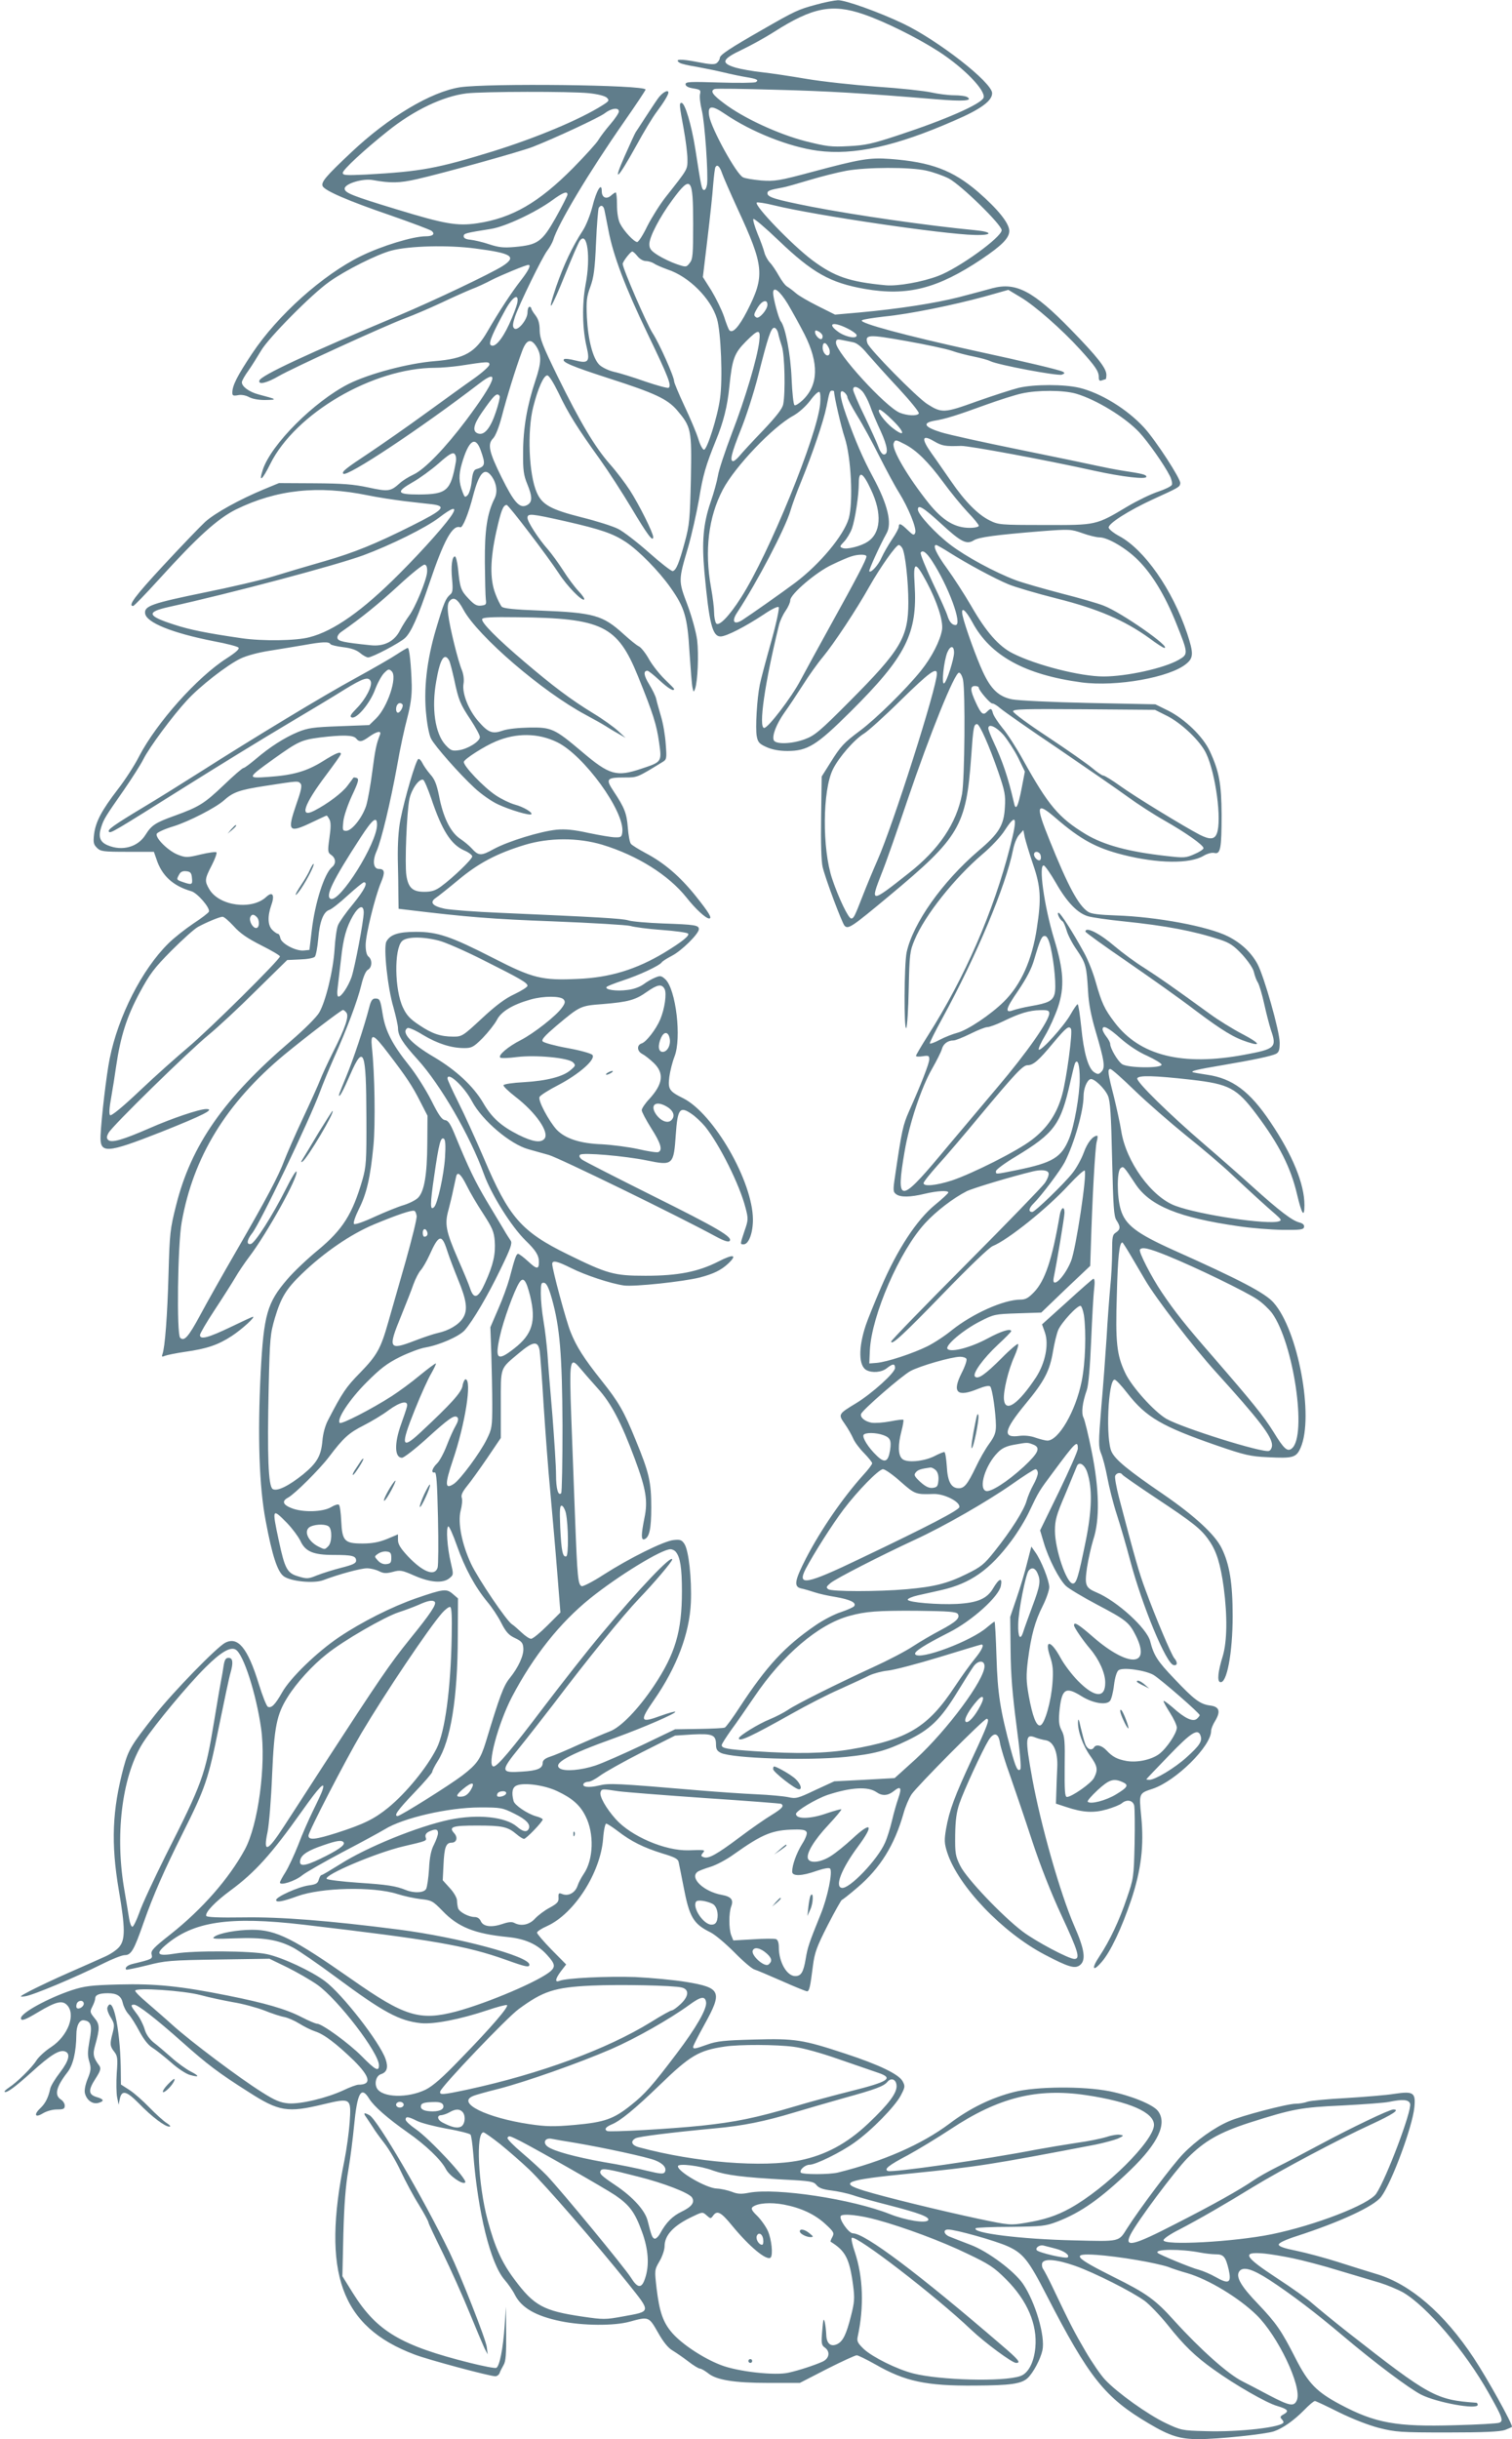 <?xml version="1.0" standalone="no"?>
<!DOCTYPE svg PUBLIC "-//W3C//DTD SVG 20010904//EN"
 "http://www.w3.org/TR/2001/REC-SVG-20010904/DTD/svg10.dtd">
<svg version="1.0" xmlns="http://www.w3.org/2000/svg"
 width="794pt" height="1280pt" viewBox="0 0 794 1280"
 preserveAspectRatio="xMidYMid meet">
<g transform="translate(0,1280) scale(0.1,-0.1)"
fill="#607d8b" stroke="none">
<path d="M4283 12775 c-92 -25 -109 -33 -278 -130 -170 -97 -225 -133 -225
-149 0 -7 -7 -19 -15 -26 -12 -10 -33 -9 -105 5 -86 17 -122 15 -90 -5 8 -5
46 -14 85 -20 38 -7 104 -20 145 -30 41 -10 95 -21 120 -25 55 -9 66 -15 49
-26 -8 -4 -94 -5 -191 -2 -156 5 -178 4 -178 -9 0 -10 14 -18 41 -22 37 -6 40
-9 35 -30 -3 -14 1 -51 9 -83 16 -63 35 -338 28 -391 -3 -18 -10 -31 -17 -29
-11 4 -13 10 -45 217 -20 125 -54 240 -72 240 -13 0 -12 -11 11 -135 11 -60
20 -132 20 -160 0 -56 4 -49 -115 -200 -30 -38 -73 -107 -96 -152 -22 -46 -46
-83 -53 -83 -16 0 -70 57 -90 97 -10 20 -16 57 -16 98 0 36 -3 65 -7 65 -3 0
-14 -7 -24 -16 -25 -22 -49 -11 -49 23 0 50 -28 4 -49 -81 -11 -43 -33 -99
-50 -125 -56 -86 -100 -179 -141 -297 -53 -158 -26 -119 50 71 34 84 67 161
75 172 39 53 58 -87 30 -231 -19 -104 -17 -232 6 -328 18 -77 8 -87 -62 -69
-27 7 -53 10 -57 6 -15 -14 39 -37 237 -101 240 -77 305 -108 355 -165 76 -90
79 -101 74 -362 -5 -213 -7 -240 -32 -332 -30 -110 -45 -147 -63 -152 -6 -2
-62 41 -125 97 -62 55 -136 112 -163 125 -28 14 -113 41 -190 60 -162 41 -208
66 -236 130 -42 94 -51 323 -19 449 25 99 55 166 74 166 9 0 32 -37 59 -92 50
-106 99 -184 217 -348 45 -63 120 -179 166 -256 84 -141 114 -181 114 -152 0
22 -75 172 -123 246 -24 37 -71 99 -105 137 -78 89 -156 220 -274 460 -79 162
-93 197 -94 241 0 37 -7 59 -22 79 -12 15 -22 32 -22 36 0 5 -4 9 -10 9 -5 0
-10 -13 -10 -30 0 -38 -53 -101 -70 -83 -9 8 -8 23 4 60 22 65 142 311 170
348 13 17 26 41 31 55 25 85 189 358 371 619 63 90 114 167 114 171 0 25 -831
34 -975 12 -152 -24 -374 -156 -571 -342 -133 -125 -158 -155 -150 -176 9 -24
134 -78 356 -154 112 -39 210 -76 217 -82 19 -16 6 -28 -31 -28 -67 0 -231
-50 -341 -104 -201 -99 -437 -310 -571 -511 -78 -117 -104 -168 -104 -206 0
-15 5 -17 29 -13 17 4 41 0 59 -10 19 -10 54 -16 89 -15 62 1 57 4 -39 29 -49
13 -88 41 -88 64 0 8 16 36 35 62 19 27 48 74 66 104 38 66 266 297 359 362
86 61 250 143 325 163 94 25 299 30 441 11 194 -25 220 -43 142 -93 -64 -40
-360 -181 -543 -258 -484 -203 -724 -315 -733 -342 -7 -24 39 -13 101 23 72
42 557 264 667 305 41 15 125 51 185 79 61 29 133 61 160 72 28 10 77 33 109
50 52 26 178 78 191 78 15 0 0 -30 -38 -79 -50 -64 -115 -163 -176 -268 -65
-113 -120 -145 -277 -158 -140 -11 -346 -66 -454 -120 -181 -92 -406 -317
-450 -450 -23 -71 -3 -55 39 30 132 266 539 504 865 505 33 0 90 5 126 10 150
23 160 24 160 7 0 -9 -37 -42 -82 -74 -46 -32 -159 -114 -253 -182 -93 -68
-227 -161 -297 -208 -124 -82 -145 -99 -135 -109 19 -19 404 236 716 475 109
84 83 12 -71 -194 -110 -146 -218 -258 -276 -285 -26 -12 -58 -32 -72 -45 -49
-44 -60 -46 -166 -23 -80 17 -135 21 -284 22 l-185 1 -80 -33 c-127 -53 -254
-123 -307 -170 -26 -24 -124 -126 -218 -227 -152 -164 -190 -215 -161 -215 5
0 65 62 134 138 205 226 309 320 407 369 213 104 430 127 690 74 52 -11 140
-24 195 -31 55 -6 119 -14 142 -16 81 -10 63 -29 -103 -112 -193 -97 -305
-142 -457 -186 -84 -24 -205 -60 -270 -80 -64 -20 -228 -58 -362 -85 -278 -57
-318 -71 -313 -110 6 -48 142 -103 361 -146 65 -12 123 -27 129 -33 7 -7 -11
-24 -62 -57 -155 -99 -367 -337 -459 -513 -23 -46 -74 -125 -113 -175 -85
-111 -115 -168 -124 -234 -5 -44 -3 -54 15 -72 19 -19 32 -21 160 -21 l139 0
13 -37 c28 -88 87 -142 184 -170 31 -9 99 -87 92 -107 -2 -6 -38 -34 -81 -62
-43 -29 -103 -76 -132 -105 -138 -136 -263 -381 -308 -604 -17 -83 -44 -314
-48 -404 -4 -97 29 -95 319 19 221 88 284 120 236 120 -35 0 -179 -48 -299
-101 -140 -61 -199 -78 -216 -61 -9 9 -9 17 2 37 19 36 420 428 525 514 50 41
163 146 251 234 l162 159 66 3 c37 1 72 7 79 14 6 6 14 49 18 94 7 89 27 142
58 152 11 3 55 37 97 76 42 38 80 69 85 69 23 0 3 -40 -57 -114 -37 -44 -72
-94 -79 -111 -7 -16 -15 -73 -18 -125 -7 -113 -47 -276 -81 -334 -14 -24 -78
-88 -148 -148 -352 -301 -524 -547 -603 -862 -32 -126 -34 -148 -40 -358 -6
-222 -19 -390 -32 -424 -5 -14 -3 -16 13 -9 10 4 58 14 106 21 114 16 173 36
245 83 52 34 126 101 111 101 -3 0 -57 -25 -119 -55 -115 -55 -159 -67 -159
-41 0 8 35 68 78 133 43 65 91 141 107 168 16 28 49 77 74 110 94 124 258 419
248 447 -2 7 -27 -33 -55 -90 -70 -139 -163 -286 -185 -290 -24 -5 -21 21 6
55 40 47 302 594 357 743 15 41 48 120 72 175 69 153 126 305 145 385 11 46
24 75 35 81 22 12 24 52 3 69 -10 8 -15 30 -15 61 0 54 50 256 81 329 22 52
19 70 -11 70 -30 0 -35 42 -13 92 25 55 74 260 109 453 14 83 38 193 52 245
18 69 25 117 24 175 -3 104 -12 195 -21 195 -3 0 -29 -15 -56 -33 -28 -19
-124 -74 -215 -124 -168 -91 -536 -314 -825 -498 -88 -56 -221 -139 -295 -183
-151 -91 -188 -117 -178 -127 9 -9 24 0 400 236 172 108 410 254 528 324 118
70 258 154 310 187 98 60 126 69 137 42 9 -24 -28 -95 -74 -141 -32 -33 -38
-43 -26 -48 26 -9 95 73 122 145 13 35 35 75 48 88 22 22 26 23 40 9 31 -30
-22 -189 -83 -248 l-35 -34 -157 -6 c-138 -5 -165 -9 -219 -31 -71 -30 -146
-78 -221 -142 -30 -25 -58 -46 -63 -46 -6 0 -52 -40 -104 -90 -101 -96 -129
-114 -256 -160 -103 -37 -123 -50 -155 -101 -40 -64 -122 -87 -198 -55 -41 17
-51 44 -35 94 14 44 21 55 120 197 42 61 88 133 102 161 31 62 153 227 228
308 66 73 211 186 282 220 31 15 93 32 152 41 55 9 137 22 182 30 95 17 130
19 138 5 3 -5 33 -12 66 -16 42 -5 69 -14 89 -30 15 -13 35 -24 43 -24 22 0
166 76 194 102 32 30 67 108 128 288 76 225 121 308 162 293 12 -5 43 70 68
168 31 117 59 148 94 103 28 -36 36 -85 18 -120 -39 -78 -52 -165 -51 -334 1
-91 3 -178 5 -195 4 -27 1 -30 -24 -33 -23 -3 -37 5 -67 37 -40 42 -45 56 -55
159 -4 34 -11 62 -16 62 -15 0 -22 -50 -15 -120 5 -54 3 -70 -10 -80 -24 -21
-33 -42 -75 -183 -48 -162 -66 -317 -50 -455 5 -50 16 -104 25 -119 20 -39
149 -185 227 -257 35 -33 91 -72 124 -87 62 -29 166 -60 175 -52 9 9 -42 39
-87 51 -25 7 -69 28 -99 48 -64 42 -175 159 -168 177 6 16 107 81 167 106 108
46 223 45 323 -4 141 -69 355 -364 342 -472 -3 -25 -7 -28 -38 -27 -19 0 -82
11 -140 23 -77 17 -121 21 -167 17 -87 -9 -256 -61 -331 -102 -67 -37 -79 -36
-117 6 -11 12 -38 35 -61 50 -50 35 -88 114 -109 226 -12 58 -22 85 -46 111
-17 20 -35 46 -41 59 -7 14 -16 23 -21 21 -13 -4 -72 -206 -94 -317 -11 -57
-15 -126 -14 -210 2 -69 3 -155 3 -192 l1 -67 41 -5 c323 -39 449 -49 771 -61
204 -8 386 -19 405 -24 19 -6 93 -16 164 -21 72 -5 134 -14 139 -19 10 -10
-29 -42 -124 -100 -147 -88 -285 -131 -454 -138 -189 -9 -237 3 -444 109 -223
114 -293 138 -406 138 -93 0 -136 -14 -156 -51 -16 -30 6 -241 37 -345 13 -47
24 -96 24 -110 0 -39 24 -77 103 -164 120 -132 277 -403 348 -601 39 -108 144
-275 218 -348 55 -53 71 -79 71 -114 0 -39 -11 -39 -56 3 -24 22 -48 40 -53
40 -10 0 -17 -20 -46 -130 -10 -36 -36 -108 -59 -160 l-41 -95 5 -140 c2 -77
5 -196 5 -265 0 -117 -2 -129 -29 -183 -34 -70 -139 -212 -173 -234 -47 -31
-48 -4 -5 124 65 191 101 420 67 425 -5 0 -13 -15 -16 -34 -5 -34 -60 -95
-222 -246 -99 -92 -105 -70 -29 119 32 80 71 166 87 192 15 27 26 50 24 52 -2
2 -40 -26 -84 -62 -44 -37 -110 -85 -147 -109 -104 -67 -265 -150 -274 -141
-18 18 52 124 141 213 73 73 107 99 175 133 47 23 108 46 135 50 74 13 176 58
205 90 43 49 121 181 188 320 53 108 63 137 54 150 -6 9 -24 36 -38 61 -15 25
-55 92 -90 150 -59 100 -92 167 -164 342 -24 59 -36 78 -53 80 -17 2 -34 27
-72 103 -28 55 -80 138 -117 184 -88 110 -124 181 -138 266 -13 80 -15 85 -40
85 -14 0 -22 -11 -30 -42 -28 -109 -86 -281 -121 -365 -21 -51 -39 -95 -39
-99 0 -19 21 19 60 109 70 160 83 124 84 -223 1 -235 -1 -261 -21 -332 -53
-181 -103 -260 -233 -368 -55 -45 -128 -114 -162 -154 -105 -122 -123 -185
-139 -487 -17 -334 -8 -601 26 -779 34 -183 62 -268 95 -292 37 -27 159 -39
208 -20 82 31 196 62 229 62 19 0 47 -7 63 -15 24 -12 37 -13 72 -4 40 11 49
9 115 -20 83 -36 149 -41 183 -13 22 18 22 19 7 83 -18 75 -26 182 -13 189 4
3 25 -43 46 -103 41 -116 94 -214 159 -293 23 -27 56 -76 73 -110 25 -49 40
-65 72 -80 34 -16 42 -25 44 -51 4 -38 -25 -102 -71 -159 -33 -40 -53 -95
-127 -339 -27 -86 -45 -113 -122 -172 -64 -49 -325 -213 -340 -213 -22 0 0 31
87 122 52 54 95 104 95 110 0 6 13 32 29 57 68 107 104 330 105 649 l1 204
-28 24 c-33 28 -48 26 -191 -23 -127 -44 -286 -124 -405 -204 -115 -77 -258
-215 -300 -291 -36 -63 -55 -83 -74 -75 -7 2 -29 58 -49 123 -58 187 -109 248
-176 213 -45 -24 -273 -258 -367 -377 -126 -160 -140 -183 -165 -273 -61 -228
-68 -401 -26 -649 34 -199 34 -259 2 -297 -13 -16 -46 -38 -73 -50 -26 -12
-110 -49 -187 -83 -76 -33 -168 -77 -205 -96 -61 -32 -63 -35 -29 -30 40 5
268 101 410 172 48 24 99 44 113 44 34 0 49 27 100 173 49 139 105 268 205
468 118 235 134 282 189 555 28 137 55 265 61 284 16 55 13 80 -10 80 -14 0
-20 -9 -25 -37 -3 -21 -10 -63 -16 -93 -6 -30 -21 -122 -35 -205 -46 -279 -61
-321 -254 -702 -61 -123 -124 -257 -138 -299 -15 -42 -32 -76 -37 -75 -6 0
-13 19 -17 43 -4 24 -16 99 -28 168 -47 290 -5 595 105 761 60 91 232 298 324
389 81 81 132 110 159 93 41 -25 107 -231 133 -412 27 -192 -15 -509 -86 -638
-83 -152 -223 -312 -390 -444 -89 -70 -104 -86 -99 -105 6 -24 4 -25 -99 -50
-27 -6 -44 -21 -34 -30 2 -2 51 8 108 22 97 25 122 27 374 31 l270 4 95 -46
c52 -26 123 -67 157 -91 110 -79 323 -357 323 -422 0 -35 -18 -26 -90 47 -67
68 -209 171 -235 171 -8 0 -45 16 -82 35 -82 42 -188 73 -388 113 -245 49
-379 63 -570 58 -147 -4 -180 -8 -248 -30 -123 -41 -267 -119 -267 -147 0 -17
21 -10 89 31 94 56 127 64 152 39 49 -49 7 -162 -82 -221 -31 -20 -66 -52 -78
-71 -23 -37 -100 -113 -144 -142 -15 -10 -26 -20 -23 -22 9 -9 52 22 141 102
100 91 146 119 175 110 32 -10 23 -48 -25 -111 -25 -32 -48 -70 -51 -84 -10
-47 -26 -78 -50 -101 -38 -35 -31 -55 10 -30 20 12 50 21 75 21 34 0 41 3 41
20 0 11 -9 25 -20 32 -36 23 -25 67 34 143 30 38 46 107 47 198 0 48 17 79 40
75 38 -5 44 -29 29 -107 -10 -56 -11 -79 -1 -110 10 -34 9 -47 -9 -91 -12 -29
-18 -61 -14 -75 9 -36 39 -58 69 -51 34 9 32 20 -7 31 -44 13 -46 36 -7 96 27
42 30 54 21 68 -33 44 -36 61 -22 109 25 89 24 109 -4 142 -24 30 -25 33 -11
60 8 16 15 35 15 43 0 18 21 27 66 27 49 0 71 -15 79 -52 4 -18 17 -44 30 -58
13 -14 38 -54 57 -90 22 -41 46 -72 67 -85 18 -11 62 -46 98 -77 35 -32 81
-62 101 -67 50 -14 51 -6 2 19 -23 12 -68 44 -100 73 -33 29 -75 65 -95 80
-22 19 -39 43 -46 70 -7 23 -25 59 -41 79 -32 42 -34 48 -14 48 20 0 112 -71
256 -199 127 -113 187 -159 345 -259 160 -103 205 -110 392 -65 147 35 148 34
139 -97 -4 -52 -16 -140 -27 -195 -121 -593 -20 -875 368 -1021 70 -27 395
-114 424 -114 9 0 20 8 23 18 3 9 13 28 21 42 11 19 14 58 13 165 l-1 140 -7
-100 c-8 -120 -27 -214 -44 -221 -7 -3 -69 9 -137 26 -364 91 -490 166 -615
365 l-56 90 5 220 c4 152 12 256 26 336 11 64 24 168 30 231 17 177 37 214 80
144 25 -40 96 -102 201 -176 95 -66 176 -144 201 -192 18 -36 89 -85 102 -71
14 14 -184 227 -260 280 -29 20 -53 42 -53 50 0 18 14 16 60 -7 21 -11 92 -29
157 -41 65 -11 121 -26 124 -31 4 -6 10 -49 14 -97 24 -310 90 -578 164 -664
20 -23 45 -59 55 -80 35 -68 109 -111 240 -138 116 -24 280 -25 361 -3 102 28
102 28 150 -56 28 -50 54 -82 77 -95 18 -11 56 -37 82 -57 27 -21 55 -38 62
-38 7 0 25 -11 41 -23 44 -37 138 -52 320 -52 l163 0 142 73 c79 40 149 72
157 72 7 0 52 -22 100 -49 154 -88 265 -112 521 -110 186 1 243 9 276 39 30
28 68 100 78 146 16 73 -37 253 -102 349 -47 68 -185 171 -276 205 -45 17 -93
36 -108 42 -32 12 -38 38 -9 38 39 0 249 -59 313 -88 81 -37 109 -72 204 -257
223 -433 306 -537 537 -673 111 -66 164 -82 261 -82 106 0 352 26 396 41 47
16 106 58 160 113 24 25 49 46 55 46 5 0 62 -27 126 -59 71 -35 153 -67 210
-82 88 -22 112 -24 359 -24 195 0 275 4 303 13 20 8 37 15 37 17 0 20 -129
252 -201 361 -155 234 -332 387 -509 440 -47 14 -139 43 -205 64 -66 21 -163
47 -215 58 -65 13 -95 23 -95 33 0 9 36 26 99 46 224 73 402 155 439 205 55
73 164 367 174 468 8 79 -4 87 -105 72 -42 -7 -156 -16 -252 -22 -97 -5 -188
-14 -203 -19 -16 -6 -44 -11 -64 -11 -43 0 -285 -63 -350 -92 -77 -33 -173
-102 -239 -170 -56 -57 -234 -295 -296 -393 -44 -70 -34 -68 -276 -62 -281 6
-543 39 -518 64 3 3 86 7 183 7 165 2 183 4 244 27 125 48 229 121 386 272
146 141 194 245 143 310 -27 34 -144 81 -255 103 -138 27 -382 25 -499 -4
-119 -30 -233 -85 -341 -167 -146 -109 -347 -197 -585 -256 -47 -11 -187 -11
-195 0 -8 14 23 41 46 41 32 0 165 65 237 117 89 63 211 188 242 246 23 44 24
49 10 75 -20 37 -124 87 -301 145 -224 74 -264 80 -479 74 -154 -4 -195 -8
-245 -26 -67 -24 -75 -25 -75 -12 0 6 27 58 60 118 95 171 86 192 -95 222 -66
11 -187 22 -270 26 -144 5 -361 -5 -397 -20 -26 -10 -22 11 8 51 l27 35 -77
78 c-42 43 -76 83 -76 89 0 6 24 22 54 35 142 65 279 279 293 457 3 44 11 80
16 80 6 0 33 -18 61 -39 71 -55 137 -87 233 -117 67 -20 84 -29 87 -47 3 -12
14 -71 26 -130 30 -157 51 -193 140 -237 25 -12 81 -60 126 -105 45 -46 92
-86 105 -90 13 -4 79 -32 145 -61 67 -30 127 -54 132 -54 12 0 17 24 31 135 9
69 20 99 78 213 37 72 71 132 74 132 3 0 40 29 82 65 120 102 195 224 242 390
9 33 28 78 42 99 28 42 379 396 394 396 18 0 7 -30 -75 -206 -94 -202 -121
-275 -138 -372 -10 -59 -9 -76 6 -123 57 -177 291 -421 513 -537 122 -64 156
-74 182 -56 35 25 28 81 -28 208 -73 168 -175 526 -220 771 -39 215 -37 238
16 217 15 -6 39 -12 52 -14 42 -5 67 -60 63 -143 -2 -38 -4 -97 -5 -130 l-2
-60 55 -18 c87 -29 143 -32 213 -12 34 10 69 24 78 32 26 22 58 16 65 -12 3
-14 4 -105 2 -203 -4 -172 -5 -180 -41 -284 -39 -116 -89 -222 -144 -305 -43
-64 -35 -84 12 -29 46 52 105 177 155 325 53 159 68 286 53 438 -12 123 -13
122 60 146 122 41 307 223 307 304 0 10 9 33 21 52 30 50 23 75 -27 81 -52 7
-83 30 -188 141 -89 93 -107 122 -126 196 -17 68 -174 211 -281 256 -59 25
-64 37 -51 130 7 45 22 111 33 147 35 105 32 264 -8 462 -17 86 -37 166 -43
178 -13 24 -6 80 17 145 9 26 17 119 23 260 5 121 12 244 16 274 4 35 2 52 -5
50 -5 -2 -68 -57 -139 -122 l-130 -117 15 -42 c22 -63 2 -160 -46 -235 -93
-141 -162 -189 -169 -117 -4 43 23 156 55 226 14 32 23 61 19 65 -3 3 -42 -29
-85 -73 -87 -87 -125 -114 -141 -98 -15 15 42 94 121 168 38 35 69 67 69 70 0
17 -52 1 -124 -38 -87 -47 -192 -75 -210 -55 -16 17 82 100 171 145 72 37 78
38 198 42 l123 4 128 123 129 122 3 89 c8 272 23 533 31 562 5 17 6 32 3 32
-23 0 -52 -36 -71 -89 -12 -33 -39 -82 -60 -108 -45 -57 -197 -203 -210 -203
-22 0 -19 20 8 46 42 42 140 173 162 215 50 98 99 269 99 346 0 41 18 84 36
90 18 6 75 -48 92 -87 12 -27 17 -98 22 -332 6 -252 9 -301 23 -322 22 -33 21
-48 -3 -64 -18 -11 -20 -23 -20 -101 0 -49 -4 -133 -10 -187 -5 -55 -14 -173
-19 -264 -6 -91 -18 -256 -28 -367 -15 -185 -15 -205 -1 -240 9 -21 24 -78 33
-127 9 -49 31 -137 50 -195 19 -58 50 -165 69 -237 64 -241 190 -545 229 -552
21 -4 22 15 3 37 -15 18 -98 213 -152 361 -32 86 -53 158 -138 482 -14 54 -23
105 -20 113 7 17 30 20 38 6 4 -5 84 -61 179 -124 193 -128 235 -161 276 -221
40 -57 60 -124 77 -246 20 -152 18 -284 -5 -361 -25 -80 -30 -131 -14 -136 35
-12 66 151 66 347 0 172 -16 271 -58 356 -35 71 -141 169 -307 283 -183 125
-249 179 -270 221 -33 64 -19 380 15 380 7 0 37 -32 67 -71 99 -127 182 -175
471 -275 145 -50 176 -57 266 -61 134 -7 150 -2 173 50 71 162 -13 616 -142
761 -43 50 -177 120 -526 276 -195 88 -253 132 -277 213 -20 66 -20 200 -1
216 15 13 15 14 79 -83 76 -114 227 -176 542 -221 66 -10 169 -18 230 -19 94
-1 110 1 113 15 2 11 -6 19 -25 24 -37 9 -104 60 -245 187 -64 58 -179 159
-255 224 -184 158 -357 328 -351 345 6 17 87 15 283 -7 200 -23 239 -43 344
-183 117 -156 179 -277 212 -418 25 -106 39 -127 39 -57 0 110 -62 263 -179
436 -108 161 -199 229 -332 248 -40 6 -75 12 -77 14 -6 6 25 14 156 36 165 28
259 48 283 60 15 8 19 21 19 58 0 60 -82 349 -117 414 -33 60 -85 109 -154
144 -105 53 -375 103 -588 110 -88 3 -131 8 -147 19 -51 33 -106 136 -203 377
-75 185 -69 203 33 115 131 -113 212 -157 354 -193 182 -46 351 -48 422 -5 21
12 43 18 57 15 32 -8 38 23 38 201 -1 163 -13 228 -62 333 -35 76 -129 167
-217 212 l-69 34 -348 7 c-194 4 -374 13 -404 19 -70 14 -111 53 -153 143 -33
70 -95 241 -107 296 -11 51 13 35 51 -34 94 -176 276 -276 574 -316 182 -24
465 26 550 98 38 31 38 56 4 159 -77 229 -224 440 -357 511 -28 15 -53 35 -55
44 -4 21 105 90 233 149 138 63 140 64 143 84 4 21 -130 227 -190 292 -90 98
-228 182 -340 209 -81 19 -235 19 -318 0 -36 -9 -135 -41 -220 -71 -172 -62
-184 -63 -261 -14 -57 37 -304 288 -314 319 -14 46 4 47 201 12 102 -18 210
-41 240 -51 30 -11 82 -24 117 -31 34 -7 73 -17 87 -24 40 -20 355 -79 376
-71 16 6 17 9 4 16 -17 9 -196 52 -465 110 -356 78 -605 145 -589 159 5 5 58
13 118 20 132 13 358 59 527 105 l124 35 65 -39 c73 -43 218 -170 313 -275 80
-88 97 -114 97 -143 0 -18 4 -23 16 -18 9 3 18 6 20 6 2 0 4 11 4 23 0 35 -47
94 -188 239 -196 201 -286 248 -409 216 -32 -9 -111 -30 -176 -47 -125 -32
-317 -62 -527 -81 l-125 -11 -90 45 c-50 25 -102 55 -116 68 -15 13 -35 28
-45 34 -11 6 -30 32 -44 57 -14 25 -35 57 -47 69 -12 13 -25 37 -29 53 -4 17
-20 61 -36 99 -15 37 -25 72 -22 77 3 5 63 -46 133 -113 178 -170 270 -222
452 -254 224 -39 382 1 615 157 105 71 144 110 144 147 0 40 -59 114 -164 205
-133 114 -247 157 -462 173 -108 8 -159 -1 -409 -68 -175 -47 -196 -50 -268
-45 -42 4 -86 11 -96 17 -36 19 -166 256 -177 322 -9 55 13 58 83 10 140 -95
337 -173 487 -193 190 -25 409 23 717 158 140 60 199 104 199 144 0 56 -283
277 -467 365 -128 61 -304 124 -343 123 -19 -1 -72 -11 -117 -24z m252 -50
c111 -38 282 -123 394 -195 133 -86 249 -206 236 -243 -13 -33 -199 -115 -449
-197 -136 -45 -173 -53 -260 -57 -91 -5 -114 -2 -226 26 -143 37 -325 121
-427 198 -62 46 -75 66 -50 76 8 3 151 1 318 -4 279 -7 457 -18 846 -50 140
-12 193 -8 163 11 -8 6 -40 10 -70 10 -30 0 -84 7 -120 15 -36 8 -164 22 -285
30 -121 9 -287 27 -370 41 -82 14 -188 30 -235 35 -47 5 -109 16 -137 24 -80
24 -73 44 35 95 48 23 122 64 166 92 202 129 305 150 471 93z m-1442 -414 c48
-5 85 -15 94 -24 14 -14 11 -18 -24 -40 -117 -74 -346 -170 -574 -241 -293
-90 -376 -106 -666 -122 -107 -5 -123 -4 -123 9 0 16 112 120 235 218 138 111
292 184 415 199 88 10 546 11 643 1z m157 -96 c0 -8 -20 -38 -45 -67 -25 -29
-53 -66 -63 -83 -9 -16 -69 -82 -132 -146 -181 -183 -322 -264 -505 -291 -105
-15 -169 -4 -421 73 -234 71 -274 87 -274 109 0 26 96 55 148 45 94 -17 140
-16 232 5 126 28 546 145 607 169 120 47 351 155 378 176 34 27 75 33 75 10z
m541 -322 c7 -21 44 -105 82 -188 140 -302 145 -352 50 -538 -43 -83 -76 -119
-93 -100 -4 4 -17 37 -28 72 -12 35 -42 96 -66 136 l-45 71 24 200 c13 109 27
237 30 284 4 47 9 88 12 93 9 16 22 5 34 -30z m1072 12 c37 -8 91 -27 120 -42
65 -35 277 -242 277 -271 0 -37 -226 -200 -333 -240 -84 -32 -215 -55 -276
-49 -191 18 -269 45 -386 132 -105 79 -306 287 -291 302 3 3 45 -3 93 -15 218
-53 883 -151 1050 -155 97 -3 99 16 3 25 -250 24 -625 78 -858 123 -192 38
-232 50 -232 71 0 13 13 18 80 30 14 2 77 20 140 39 63 19 151 41 195 49 107
19 331 20 418 1z m-1223 -281 c0 -161 -2 -184 -18 -204 -18 -23 -19 -23 -69
-6 -27 9 -71 30 -97 46 -38 24 -46 35 -46 59 0 38 55 143 121 232 98 133 109
120 109 -127z m-660 155 c0 -6 -28 -61 -62 -122 -72 -127 -94 -142 -215 -153
-57 -5 -82 -3 -134 14 -35 12 -80 22 -99 24 -23 2 -35 8 -35 18 0 15 7 17 145
39 74 12 232 86 320 150 56 41 80 50 80 30z m194 -81 c3 -13 12 -60 21 -106
25 -133 89 -301 205 -542 110 -228 128 -274 111 -285 -6 -3 -61 12 -123 33
-62 22 -136 45 -165 51 -29 7 -63 24 -76 37 -34 34 -59 131 -65 249 -4 86 -1
108 18 160 18 49 24 92 30 232 4 94 11 176 14 182 11 18 25 13 30 -11z m174
-243 c11 -14 30 -25 44 -25 13 0 32 -6 43 -13 11 -8 43 -21 70 -31 113 -37
228 -152 260 -259 21 -69 31 -318 16 -419 -13 -96 -68 -268 -84 -268 -7 0 -21
26 -30 57 -10 32 -43 110 -73 173 -30 64 -54 122 -54 129 0 25 -79 201 -113
253 -29 44 -157 339 -157 363 0 12 41 65 50 65 5 0 17 -11 28 -25z m789 -250
c23 -39 63 -111 88 -160 76 -151 73 -265 -9 -344 -19 -18 -39 -31 -44 -27 -5
3 -12 65 -15 138 -5 128 -33 274 -57 302 -11 14 -40 121 -40 149 0 38 35 11
77 -58z m-1421 3 c-4 -18 -23 -68 -43 -111 -38 -82 -78 -126 -97 -107 -11 11
13 66 80 188 39 69 71 85 60 30z m1314 -7 c0 -27 -44 -76 -58 -67 -16 10 -15
16 8 54 22 35 50 43 50 13z m419 -124 c25 -12 47 -28 49 -34 7 -23 -51 -14
-91 12 -67 46 -37 61 42 22z m-363 -24 c3 -16 12 -47 20 -71 15 -45 19 -242 7
-303 -4 -23 -35 -63 -107 -139 -56 -58 -111 -118 -123 -133 -13 -15 -27 -27
-33 -27 -19 0 -9 41 40 164 28 69 69 196 91 283 53 209 68 253 85 253 7 0 16
-12 20 -27z m234 -18 c0 -8 -4 -15 -8 -15 -13 0 -32 23 -32 37 0 11 5 11 20 3
11 -6 20 -17 20 -25z m-333 -28 c-11 -88 -73 -298 -143 -479 -36 -95 -70 -196
-74 -225 -5 -29 -22 -92 -39 -140 -38 -112 -46 -206 -32 -363 25 -272 42 -340
85 -340 30 0 129 51 226 115 41 28 74 44 79 39 5 -5 -13 -88 -40 -184 -27 -96
-54 -197 -59 -223 -15 -72 -24 -229 -16 -271 6 -32 14 -40 52 -57 29 -13 67
-20 109 -20 106 0 154 30 331 206 292 290 353 411 337 668 -8 123 3 125 64 11
55 -103 87 -204 80 -249 -10 -58 -54 -144 -111 -215 -80 -99 -236 -252 -319
-314 -87 -65 -102 -81 -158 -171 l-44 -70 -3 -215 c-2 -130 1 -233 8 -260 15
-63 101 -292 115 -308 19 -20 37 -8 235 157 369 307 404 365 430 730 11 157
14 171 31 171 13 0 62 -109 111 -250 35 -102 39 -123 35 -186 -5 -95 -31 -138
-139 -229 -189 -162 -344 -380 -377 -533 -13 -64 -15 -410 -2 -397 5 6 11 98
13 205 4 183 6 199 31 258 53 128 210 325 357 450 44 37 96 92 116 124 62 95
69 72 28 -87 -86 -337 -237 -684 -431 -989 -35 -55 -63 -103 -63 -107 0 -4 16
-5 35 -2 31 5 35 3 35 -16 0 -21 -43 -131 -106 -272 -32 -73 -38 -97 -74 -343
-11 -73 -10 -81 6 -93 23 -17 74 -16 149 2 66 16 125 19 125 7 0 -4 -31 -33
-69 -64 -97 -79 -199 -235 -284 -433 -35 -82 -72 -173 -81 -201 -39 -118 -37
-212 4 -234 30 -16 80 -12 107 10 32 25 43 25 43 1 0 -25 -120 -133 -203 -184
-96 -58 -96 -59 -61 -109 17 -24 36 -58 44 -76 7 -18 33 -53 57 -77 23 -24 43
-48 43 -54 0 -6 -21 -34 -48 -63 -107 -119 -221 -285 -299 -435 -61 -119 -66
-150 -25 -159 15 -3 46 -12 70 -20 23 -8 74 -19 112 -25 74 -13 108 -29 96
-47 -3 -6 -35 -20 -70 -32 -35 -11 -96 -43 -136 -71 -160 -110 -254 -212 -395
-427 -37 -57 -73 -106 -79 -108 -7 -3 -68 -6 -136 -7 l-125 -2 -171 -82 c-95
-45 -206 -94 -247 -108 -76 -25 -160 -32 -186 -16 -41 26 38 71 289 161 149
54 324 130 316 137 -2 3 -37 -7 -76 -21 -109 -40 -113 -29 -36 82 119 171 187
349 194 512 5 124 -11 273 -34 308 -14 21 -22 24 -58 20 -52 -6 -231 -95 -367
-182 -55 -36 -107 -62 -114 -60 -20 8 -23 44 -35 354 -6 157 -15 396 -20 531
-11 306 -8 324 48 257 15 -18 55 -64 90 -103 72 -79 125 -181 196 -372 59
-159 69 -220 50 -310 -17 -85 -18 -116 -1 -111 27 9 37 54 37 167 0 134 -11
182 -81 352 -63 155 -90 201 -180 314 -93 117 -132 178 -163 256 -24 60 -96
328 -96 356 0 21 26 15 98 -21 78 -39 209 -82 279 -92 56 -7 310 20 398 42 72
19 111 38 148 72 51 48 30 53 -50 12 -106 -54 -212 -75 -383 -75 -166 0 -200
10 -408 112 -245 120 -310 195 -442 507 -43 100 -103 232 -134 293 -31 62 -56
117 -56 123 0 39 88 -42 129 -120 54 -101 201 -225 296 -251 22 -6 70 -20 107
-30 55 -16 679 -320 881 -430 39 -21 62 -28 68 -22 20 20 -60 67 -406 239
-192 96 -359 181 -369 189 -13 10 -16 19 -10 25 13 13 235 -6 352 -30 136 -28
140 -24 151 138 9 131 21 148 79 109 22 -14 55 -45 75 -69 76 -95 181 -305
212 -426 15 -57 15 -64 -5 -121 -24 -72 -24 -71 -5 -71 27 0 49 60 49 130 -1
200 -205 554 -365 636 -75 37 -82 48 -74 113 4 30 16 78 27 106 38 96 8 353
-48 406 -21 19 -27 20 -53 9 -16 -6 -44 -22 -61 -35 -19 -14 -54 -27 -85 -30
-57 -8 -119 1 -110 15 3 5 42 20 87 35 86 28 192 78 203 95 4 6 28 21 53 34
51 26 142 116 142 140 0 21 -20 24 -190 30 -80 3 -161 10 -180 16 -33 10 -156
17 -680 40 -124 5 -252 15 -284 21 -66 14 -82 34 -46 58 12 8 66 51 119 95
106 88 202 138 346 182 128 39 281 39 408 1 184 -56 348 -159 442 -277 48 -61
102 -110 119 -110 18 0 -2 32 -69 116 -84 105 -167 176 -266 228 -37 20 -71
41 -76 48 -6 7 -13 45 -16 85 -6 75 -17 104 -75 191 -43 65 -37 72 59 72 67 0
64 -1 198 81 22 13 23 18 17 95 -3 45 -14 110 -25 145 -10 35 -22 76 -25 91
-3 15 -20 49 -37 77 -28 45 -32 71 -9 71 5 0 33 -22 63 -50 48 -44 77 -61 77
-45 0 2 -22 24 -48 49 -26 25 -64 72 -83 105 -18 33 -43 64 -54 69 -11 5 -47
34 -80 64 -110 100 -156 113 -443 124 -133 5 -187 11 -197 20 -7 8 -23 39 -34
69 -29 77 -27 179 5 324 25 111 36 141 55 141 10 0 217 -272 273 -358 43 -67
123 -149 134 -138 3 4 -10 23 -30 44 -19 20 -56 69 -81 109 -25 39 -61 88 -80
110 -49 55 -107 145 -107 165 0 25 18 23 197 -17 189 -43 252 -65 319 -109 69
-46 174 -153 234 -238 76 -107 90 -156 101 -343 6 -88 12 -171 16 -185 5 -23
6 -24 13 -5 14 39 20 181 11 256 -6 44 -28 123 -51 185 -48 126 -48 128 3 300
19 66 45 181 58 255 20 125 36 178 87 304 41 99 62 183 72 285 15 148 26 176
87 238 67 67 78 67 70 -1z m492 -3 c20 -3 46 -24 77 -62 27 -31 99 -112 162
-179 62 -67 111 -127 107 -133 -9 -14 -60 -12 -100 4 -76 32 -335 316 -335
367 0 17 5 20 30 15 17 -3 43 -9 59 -12z m-1664 -20 c30 -46 29 -85 -4 -183
-43 -129 -64 -249 -64 -376 -1 -91 3 -119 21 -163 29 -70 29 -99 -3 -114 -37
-17 -66 16 -131 147 -66 133 -75 174 -45 204 13 13 31 58 46 115 26 101 75
259 107 344 22 59 45 68 73 26z m1535 -5 c7 -11 9 -27 6 -36 -9 -22 -36 3 -36
33 0 30 16 31 30 3z m178 -232 c12 -13 30 -47 41 -77 10 -30 36 -90 56 -133
36 -79 42 -122 16 -122 -8 0 -20 17 -27 37 -7 20 -40 93 -73 162 -34 69 -61
133 -61 141 0 22 23 18 48 -8z m-221 -66 c-15 -167 -270 -790 -415 -1016 -64
-101 -119 -156 -132 -135 -5 8 -10 34 -10 56 0 23 -7 81 -16 130 -35 194 -14
370 62 515 64 121 263 330 371 388 28 16 63 47 87 78 21 29 43 50 49 46 5 -3
7 -29 4 -62z m73 65 c0 -25 36 -183 56 -243 34 -104 45 -338 21 -424 -27 -90
-151 -239 -281 -337 -61 -46 -236 -169 -278 -196 -45 -28 -58 -7 -26 41 103
156 252 441 279 533 7 25 32 95 57 155 59 145 117 315 132 390 16 81 18 85 30
85 5 0 10 -2 10 -4z m70 -31 c0 -6 23 -50 51 -96 29 -46 81 -142 117 -214 36
-71 82 -157 103 -190 49 -79 94 -188 85 -211 -6 -15 -11 -13 -39 14 -36 35
-47 39 -47 18 0 -8 -16 -38 -36 -67 -20 -30 -44 -72 -54 -94 -17 -40 -56 -83
-65 -73 -5 4 58 141 90 198 31 53 7 153 -71 297 -52 96 -93 191 -141 326 -35
99 -38 142 -8 117 8 -7 15 -18 15 -25z m1201 19 c108 -32 258 -124 332 -203
44 -47 131 -170 160 -228 9 -17 14 -39 11 -47 -3 -8 -36 -24 -72 -36 -37 -12
-109 -47 -160 -77 -167 -100 -164 -99 -438 -98 -231 0 -241 1 -287 24 -61 30
-129 98 -203 206 -33 47 -78 113 -102 146 -55 77 -51 101 12 64 43 -25 58 -28
143 -25 41 1 441 -73 698 -130 150 -33 275 -47 275 -32 0 11 -19 16 -125 32
-38 6 -99 18 -135 26 -36 8 -218 46 -405 84 -187 38 -374 79 -415 92 -86 27
-98 48 -34 60 58 9 118 28 269 83 72 26 157 53 190 60 85 19 220 18 286 -1z
m-3027 -13 c3 -4 -6 -42 -20 -83 -28 -84 -60 -124 -93 -113 -32 10 -26 45 20
111 64 92 80 107 93 85z m2062 -125 c67 -65 69 -94 4 -44 -45 34 -91 98 -70
98 6 0 36 -24 66 -54z m65 -127 c61 -31 124 -93 202 -199 38 -52 96 -123 128
-157 33 -34 59 -66 59 -72 0 -6 -20 -11 -48 -11 -77 0 -141 38 -214 128 -110
138 -197 285 -185 316 8 20 10 20 58 -5z m-2227 -31 c27 -76 25 -86 -25 -101
-11 -4 -18 -22 -22 -63 -3 -31 -13 -64 -21 -72 -14 -14 -16 -12 -26 14 -21 53
-22 91 -5 150 36 124 71 149 99 72z m-130 -61 c-27 -153 -47 -171 -194 -172
-117 0 -123 13 -32 65 34 19 95 63 134 97 54 48 74 60 84 52 8 -7 11 -23 8
-42z m2180 -147 c59 -124 52 -228 -18 -273 -34 -23 -109 -42 -131 -33 -17 6
-16 9 8 34 14 15 33 46 41 69 17 49 36 174 36 239 0 67 22 55 64 -36z m369
-179 c103 -95 133 -110 170 -87 25 17 118 29 351 48 154 12 160 11 220 -10 33
-12 74 -22 90 -22 44 0 142 -58 204 -121 73 -73 141 -186 198 -328 65 -162 65
-164 13 -194 -77 -44 -273 -87 -394 -87 -121 0 -353 59 -476 121 -74 37 -141
113 -220 251 -35 60 -92 148 -126 195 -55 75 -77 123 -57 123 4 0 36 -18 72
-41 92 -58 237 -136 307 -165 33 -14 148 -48 255 -75 216 -54 357 -115 487
-209 37 -28 72 -50 77 -50 41 0 -228 188 -319 222 -27 11 -127 40 -222 64 -95
25 -204 56 -241 70 -108 41 -260 123 -341 185 -77 58 -171 160 -171 185 0 29
29 11 123 -75z m-2564 57 c-22 -42 -152 -189 -282 -319 -192 -193 -345 -301
-472 -333 -69 -19 -251 -21 -358 -5 -185 27 -269 44 -352 71 -143 46 -149 66
-28 93 319 70 873 217 1021 271 143 53 329 145 397 197 68 52 93 60 74 25z
m2360 -186 c15 -28 31 -174 31 -282 0 -185 -39 -250 -309 -521 -156 -157 -183
-179 -234 -198 -70 -26 -155 -28 -164 -5 -9 25 14 84 56 144 22 30 65 95 97
145 31 49 78 115 105 147 58 70 176 248 245 371 56 99 139 217 154 217 5 0 14
-8 19 -18z m155 -65 c87 -133 162 -337 124 -337 -19 0 -33 17 -43 50 -4 14
-38 91 -77 172 -38 82 -67 152 -63 158 10 16 30 1 59 -43z m-344 23 c0 -16
-52 -115 -185 -355 -67 -121 -140 -255 -163 -298 -46 -87 -168 -247 -189 -247
-31 0 3 236 78 541 5 20 20 53 34 73 14 20 25 45 25 56 0 32 137 149 220 187
41 20 86 39 100 43 36 12 80 12 80 0z m-2307 -81 c-2 -42 -63 -189 -96 -232
-13 -18 -34 -51 -46 -74 -29 -59 -85 -87 -155 -79 -144 15 -171 21 -174 38 -2
9 7 23 20 32 103 71 201 151 303 245 66 61 127 110 135 108 10 -2 14 -14 13
-38z m191 -199 c75 -138 414 -430 643 -552 43 -23 89 -49 103 -58 14 -9 43
-27 65 -39 l40 -23 -40 37 c-22 20 -80 62 -130 92 -118 72 -213 144 -360 269
-146 124 -229 208 -223 225 3 9 46 12 184 10 446 -5 526 -43 634 -309 80 -197
98 -255 111 -347 15 -104 15 -103 -93 -139 -131 -44 -167 -34 -313 90 -142
120 -159 128 -275 126 -56 -1 -115 -7 -140 -16 -54 -19 -76 -11 -128 49 -51
58 -86 146 -78 196 4 22 0 51 -8 71 -21 50 -64 225 -72 291 -5 40 -3 61 6 72
22 26 43 13 74 -45z m2576 -225 c0 -33 -38 -153 -52 -161 -15 -10 -2 117 17
163 16 37 35 36 35 -2z m-2651 -42 c5 -10 16 -54 26 -98 23 -109 31 -129 87
-213 26 -40 48 -80 48 -90 0 -23 -64 -63 -111 -69 -34 -5 -42 -2 -69 27 -55
59 -75 193 -49 336 20 117 43 153 68 107z m2561 -68 c0 -72 -231 -797 -312
-979 -22 -50 -57 -134 -78 -188 -42 -108 -47 -118 -60 -118 -15 0 -67 110
-100 208 -53 158 -51 464 4 575 31 63 113 157 164 188 20 12 108 91 194 176
147 144 188 174 188 138z m137 -32 c13 -63 9 -519 -5 -600 -29 -154 -121 -291
-281 -416 -200 -158 -203 -158 -141 0 24 59 84 232 135 383 118 348 248 670
271 670 7 0 17 -17 21 -37z m83 -42 c0 -14 62 -86 72 -83 5 1 24 -10 42 -26
18 -15 153 -110 302 -210 148 -101 312 -214 364 -252 52 -38 140 -95 195 -126
111 -63 205 -129 205 -145 0 -6 -21 -20 -47 -31 -45 -20 -54 -21 -148 -10
-198 22 -327 57 -423 114 -143 87 -196 150 -330 391 -34 62 -83 138 -108 167
-24 30 -47 65 -50 78 -7 26 -11 27 -31 7 -20 -21 -31 -12 -59 49 -29 63 -31
86 -4 86 11 0 20 -4 20 -9z m-3027 -87 c8 -9 -11 -44 -23 -44 -6 0 -10 8 -10
18 0 27 18 41 33 26z m4010 -58 c79 -38 180 -134 211 -200 50 -105 83 -351 56
-420 -12 -32 -37 -33 -89 -7 -81 42 -340 200 -415 254 -43 31 -85 57 -92 57
-7 0 -33 18 -59 40 -25 21 -129 94 -230 161 -102 67 -185 128 -185 136 0 12
60 13 373 11 l372 -3 58 -29z m-853 -103 c22 -27 57 -80 77 -120 l35 -72 -17
-88 c-19 -98 -31 -120 -40 -77 -31 134 -59 217 -109 324 -14 30 -26 61 -26 68
0 27 41 9 80 -35z m-3275 0 c-19 -48 -25 -78 -40 -193 -9 -69 -23 -149 -32
-178 -20 -62 -75 -132 -105 -132 -19 0 -20 4 -15 50 3 28 24 89 46 136 33 70
37 86 25 91 -8 3 -16 4 -18 2 -1 -2 -15 -21 -31 -42 -28 -38 -106 -96 -174
-131 -81 -42 -56 31 64 190 41 55 75 102 75 107 0 16 -26 5 -95 -38 -85 -53
-156 -73 -285 -82 -114 -8 -114 -7 28 95 129 92 145 99 243 112 118 14 174 13
189 -5 17 -21 30 -19 70 10 42 29 65 32 55 8z m270 -334 c56 -167 103 -240
171 -271 24 -10 44 -25 44 -32 0 -15 -101 -112 -164 -158 -30 -22 -50 -28 -88
-28 -61 0 -84 21 -94 86 -9 63 2 334 16 401 11 52 51 108 72 101 6 -2 25 -47
43 -99z m-686 78 c8 -10 2 -38 -24 -111 -48 -140 -39 -150 84 -91 40 19 74 35
76 35 3 0 9 -9 15 -20 8 -15 8 -42 0 -97 -10 -71 -9 -77 10 -90 24 -17 26 -46
3 -64 -40 -34 -89 -186 -106 -333 l-12 -101 -30 -3 c-42 -4 -119 37 -123 66
-2 12 -8 22 -13 22 -5 0 -18 9 -29 20 -24 24 -26 71 -5 131 19 53 6 73 -27 42
-75 -70 -245 -48 -298 39 -26 44 -26 54 12 127 17 33 28 64 25 68 -4 4 -41 -1
-83 -11 -70 -17 -79 -17 -118 -2 -51 19 -121 88 -113 110 3 8 42 26 89 40 80
25 220 97 263 135 49 44 82 56 219 77 175 27 171 27 185 11z m401 -215 c0 -97
-195 -408 -243 -389 -31 12 9 95 158 324 62 95 85 113 85 65z m3445 -208 c40
-116 44 -179 20 -334 -25 -168 -84 -299 -174 -387 -69 -68 -190 -149 -244
-163 -23 -6 -64 -22 -91 -36 -26 -14 -50 -23 -53 -20 -3 2 27 62 66 133 176
321 334 696 371 884 6 31 20 66 33 79 l21 24 8 -40 c5 -21 24 -84 43 -140z
m39 50 c3 -9 3 -20 0 -25 -8 -13 -34 9 -34 27 0 19 26 18 34 -2z m82 -149 c58
-101 114 -159 170 -174 22 -6 104 -18 184 -26 223 -23 366 -50 507 -96 51 -17
72 -31 117 -79 32 -36 57 -72 61 -92 4 -18 13 -43 21 -55 7 -12 22 -62 33
-112 11 -50 27 -111 35 -136 32 -92 23 -100 -139 -130 -326 -61 -550 -5 -682
170 -53 70 -67 99 -100 215 -13 47 -40 114 -60 150 -56 103 -124 210 -134 210
-11 0 6 -36 21 -45 5 -3 14 -24 21 -47 6 -23 30 -70 55 -105 47 -70 50 -83 58
-218 3 -61 16 -127 39 -205 47 -159 52 -193 31 -214 -14 -15 -19 -15 -38 -3
-31 20 -55 102 -68 237 -7 66 -15 120 -19 120 -4 0 -21 -25 -38 -55 -34 -60
-155 -194 -166 -183 -4 3 11 37 34 75 22 37 52 104 67 148 35 106 30 193 -21
359 -52 172 -83 394 -53 384 7 -3 36 -44 64 -93z m-4538 28 c4 -36 0 -38 -47
-22 -35 12 -35 13 -20 40 7 14 19 19 37 17 22 -2 28 -9 30 -35z m902 -182 c0
-43 -47 -289 -64 -339 -18 -50 -53 -102 -68 -102 -7 0 -9 18 -4 53 3 28 11 94
17 145 12 111 28 166 63 227 31 52 56 59 56 16z m-562 -23 c17 -17 15 -58 -3
-58 -18 0 -38 37 -31 56 7 17 18 18 34 2z m-120 -49 c33 -37 71 -63 144 -100
54 -27 98 -53 98 -58 0 -17 -372 -385 -482 -477 -58 -49 -173 -151 -253 -227
-95 -90 -151 -135 -157 -129 -6 6 -4 39 6 93 8 46 20 120 26 164 23 157 56
260 122 383 55 102 77 131 168 223 58 58 121 115 140 125 46 25 112 52 128 53
8 1 34 -22 60 -50z m4289 -109 c20 -88 31 -212 21 -246 -10 -36 -32 -48 -126
-64 -35 -6 -75 -16 -90 -21 -47 -18 -42 6 24 101 45 67 71 116 85 165 32 108
40 126 58 123 10 -2 20 -23 28 -58z m-3213 34 c33 -8 138 -54 231 -101 200
-100 235 -121 235 -136 0 -7 -31 -26 -68 -44 -48 -22 -98 -59 -171 -127 -100
-93 -105 -96 -150 -96 -67 0 -112 15 -180 61 -47 31 -66 51 -85 92 -44 92 -47
306 -5 348 24 24 106 25 193 3z m1186 -254 c12 -23 1 -103 -23 -160 -22 -52
-73 -117 -96 -125 -28 -8 -27 -41 2 -56 12 -6 39 -27 60 -47 56 -54 49 -110
-23 -189 -22 -23 -40 -50 -40 -59 0 -9 23 -52 50 -95 50 -78 61 -115 37 -125
-8 -3 -55 4 -106 16 -51 11 -136 22 -189 25 -116 4 -194 30 -239 77 -40 44
-98 151 -90 171 3 8 48 37 99 63 109 57 198 135 179 158 -7 8 -64 24 -131 36
-66 12 -124 28 -130 35 -8 9 10 29 72 82 125 105 126 105 245 114 132 11 170
21 230 64 56 39 78 43 93 15z m-530 -55 c9 -11 8 -20 -9 -43 -30 -43 -148
-135 -216 -170 -67 -34 -121 -80 -108 -92 4 -4 44 -3 88 3 100 12 270 -4 294
-28 15 -15 14 -18 -12 -40 -39 -35 -126 -57 -246 -64 -58 -3 -106 -10 -107
-16 -2 -5 26 -32 62 -60 108 -83 181 -188 153 -221 -19 -23 -62 -16 -135 20
-93 47 -142 91 -187 169 -52 88 -142 171 -258 240 -120 70 -175 130 -139 152
6 4 43 -12 81 -36 77 -46 149 -69 217 -69 39 0 49 5 97 53 29 30 62 72 74 94
22 45 85 82 178 108 67 19 157 19 173 0z m-1141 -69 c15 -18 -5 -79 -71 -209
-27 -54 -57 -119 -67 -145 -10 -26 -51 -117 -91 -202 -40 -85 -83 -184 -97
-220 -31 -83 -93 -200 -252 -475 -70 -121 -156 -273 -190 -337 -62 -115 -84
-139 -105 -118 -19 19 -13 487 8 605 61 345 234 626 539 880 113 93 299 235
308 235 4 0 12 -6 18 -14z m3691 -4 c0 -38 -119 -208 -273 -389 -87 -104 -224
-265 -303 -360 -208 -248 -230 -246 -184 22 25 149 88 338 145 437 24 42 47
88 51 102 7 28 31 46 61 46 11 0 50 16 89 35 38 19 78 35 89 35 11 0 49 14 84
31 84 41 136 57 194 58 39 1 47 -2 47 -17z m114 -81 c10 -15 -23 -262 -46
-345 -27 -100 -78 -176 -160 -238 -75 -58 -312 -177 -420 -213 -81 -26 -148
-33 -148 -14 0 7 33 48 73 93 41 44 141 162 224 262 186 223 225 264 249 264
30 0 58 24 134 116 69 82 83 93 94 75z m260 -50 c41 -36 95 -72 141 -92 41
-19 75 -40 75 -46 0 -20 -179 -18 -208 3 -23 16 -62 83 -62 106 0 7 -9 24 -20
38 -11 14 -20 31 -20 38 0 25 29 11 94 -47z m-2368 3 c9 -34 -10 -74 -36 -74
-23 0 -27 33 -8 75 15 32 36 32 44 -1z m-1475 -84 c93 -122 124 -168 166 -251
l38 -74 -1 -145 c-1 -167 -16 -253 -49 -286 -12 -12 -46 -29 -75 -38 -28 -8
-97 -36 -152 -61 -58 -27 -104 -43 -109 -38 -5 5 6 38 26 79 40 79 60 164 76
331 11 114 7 381 -8 517 -8 79 7 73 88 -34z m3629 -132 c0 -85 -29 -249 -56
-314 -40 -98 -86 -126 -273 -164 -118 -24 -111 -23 -111 -6 0 8 46 42 103 76
205 124 238 169 288 394 11 49 22 93 25 98 14 23 24 -11 24 -84z m289 -61 c64
-62 186 -168 271 -237 85 -68 191 -158 235 -200 96 -90 188 -174 235 -214 28
-25 31 -30 17 -35 -57 -20 -418 34 -544 81 -126 46 -260 232 -285 393 -6 39
-24 120 -39 182 -32 124 -34 143 -18 143 7 0 64 -51 128 -113z m-2458 -84 c36
-21 46 -50 25 -71 -19 -20 -57 -5 -82 32 -32 49 1 72 57 39z m-1164 -267 c-6
-92 -39 -242 -57 -260 -22 -22 -22 12 0 162 25 173 34 207 51 196 8 -5 10 -35
6 -98z m3169 -81 c4 -9 -5 -32 -19 -53 -14 -20 -201 -213 -416 -429 -215 -216
-391 -397 -391 -403 0 -23 65 37 280 259 132 136 234 234 253 242 80 32 288
199 400 321 42 45 79 79 83 75 14 -14 -46 -413 -72 -476 -36 -88 -105 -151
-90 -83 14 66 56 316 56 338 0 38 -18 28 -25 -13 -40 -234 -77 -343 -135 -404
-29 -30 -44 -39 -71 -39 -88 0 -252 -74 -360 -160 -35 -29 -93 -67 -129 -85
-77 -38 -211 -82 -266 -87 l-39 -3 3 69 c9 183 156 522 291 668 57 62 147 131
218 167 33 16 235 77 348 104 42 10 76 7 81 -8z m-3055 -67 c17 -35 56 -101
87 -148 47 -73 56 -93 60 -142 5 -69 -7 -124 -50 -219 -36 -81 -59 -91 -79
-31 -6 20 -36 91 -65 157 -62 143 -70 181 -49 255 8 30 20 80 26 110 7 30 13
61 15 68 7 26 25 10 55 -50z m-263 -159 c2 -14 -25 -121 -58 -239 -34 -118
-75 -261 -91 -318 -40 -141 -59 -174 -149 -267 -72 -73 -93 -104 -167 -247
-15 -28 -27 -71 -30 -110 -7 -78 -28 -115 -101 -175 -76 -61 -137 -91 -160
-77 -23 15 -29 171 -21 534 6 259 8 280 33 365 32 106 58 150 140 229 118 114
259 210 381 261 123 51 195 75 210 71 6 -1 11 -14 13 -27z m55 -83 c6 -15 -1
-26 -15 -26 -4 0 -8 9 -8 20 0 23 15 27 23 6z m105 -98 c11 -35 37 -102 56
-149 47 -113 54 -164 27 -206 -22 -35 -75 -66 -131 -78 -19 -4 -74 -22 -123
-41 -135 -52 -141 -41 -71 129 25 62 55 137 65 167 11 30 28 63 39 75 10 11
31 47 46 80 48 107 64 111 92 23z m3592 -30 c24 -40 56 -96 73 -124 57 -98
254 -354 374 -486 223 -246 293 -336 293 -382 0 -13 -7 -27 -16 -30 -32 -12
-457 121 -540 169 -64 38 -182 169 -215 240 -45 95 -52 161 -44 413 5 195 13
272 29 272 2 0 23 -33 46 -72z m193 1 c143 -58 416 -190 471 -229 26 -17 60
-50 76 -71 113 -157 185 -643 104 -710 -23 -19 -41 -4 -96 86 -53 85 -110 155
-318 395 -144 165 -201 237 -269 338 -54 80 -122 212 -115 224 10 16 46 8 147
-33z m-3349 -210 c32 -132 12 -201 -83 -275 -89 -70 -103 -58 -76 63 18 83 76
242 102 282 21 33 36 14 57 -70z m114 -14 c42 -149 54 -292 56 -667 0 -190 -3
-350 -7 -354 -16 -16 -27 23 -27 98 0 42 -9 181 -19 310 -11 128 -23 274 -26
323 -4 50 -13 128 -21 174 -8 46 -14 110 -14 143 0 51 2 59 18 56 12 -2 24
-26 40 -83z m2794 -86 c13 -89 8 -252 -12 -349 -32 -157 -121 -310 -180 -310
-9 0 -37 7 -61 15 -26 10 -59 13 -84 10 -92 -13 -85 27 30 167 99 119 128 174
145 278 7 41 19 91 27 110 16 39 102 132 118 127 5 -2 13 -24 17 -48z m-2858
-187 c3 -21 13 -151 21 -288 9 -137 24 -341 35 -454 10 -113 27 -301 36 -418
l17 -214 -69 -69 c-38 -38 -76 -69 -85 -69 -9 0 -31 15 -50 33 -19 18 -42 38
-50 43 -27 15 -177 237 -215 317 -48 102 -71 216 -55 279 7 26 10 56 6 68 -5
14 4 32 28 62 20 24 67 90 106 147 l71 105 0 177 c0 200 -6 183 95 268 75 63
100 66 109 13z m2241 -43 c4 -6 -7 -39 -25 -74 -52 -103 -24 -129 87 -83 35
14 57 18 63 12 11 -11 29 -135 30 -205 0 -38 -7 -56 -35 -95 -20 -27 -52 -83
-71 -124 -43 -89 -60 -110 -89 -110 -40 0 -59 35 -63 116 -3 41 -8 74 -13 74
-6 0 -28 -9 -51 -21 -57 -29 -149 -37 -171 -14 -21 20 -22 72 -3 145 8 30 12
57 10 59 -2 3 -33 -1 -69 -8 -36 -7 -80 -10 -99 -7 -35 7 -60 28 -54 46 7 21
213 200 259 225 50 27 213 74 261 75 15 0 30 -5 33 -11z m-2938 -251 c-3 -13
-17 -54 -31 -93 -36 -100 -34 -175 5 -175 10 0 68 45 128 99 121 110 148 128
163 113 7 -7 4 -21 -9 -44 -11 -18 -32 -65 -47 -104 -15 -39 -38 -82 -51 -94
-26 -25 -33 -52 -12 -47 9 1 13 -53 17 -238 3 -132 2 -250 -2 -262 -15 -47
-77 -23 -156 60 -38 41 -52 63 -52 85 l0 30 -57 -24 c-42 -17 -78 -24 -129
-24 -95 0 -107 13 -112 118 -2 43 -7 81 -12 85 -4 5 -23 -1 -41 -12 -43 -26
-150 -29 -209 -5 -45 18 -51 37 -17 55 35 19 165 148 215 214 75 99 103 125
182 165 41 21 100 56 130 79 63 46 106 55 97 19z m2501 -149 c37 -13 44 -28
36 -80 -10 -61 -28 -69 -70 -28 -44 42 -77 95 -69 109 8 13 64 13 103 -1z
m786 -49 c43 -16 31 -43 -48 -117 -87 -80 -176 -136 -199 -127 -40 15 -2 137
63 202 21 22 45 33 83 40 72 13 72 13 101 2z m236 -22 c0 -13 -45 -114 -99
-226 l-99 -203 20 -67 c25 -83 80 -191 116 -225 15 -14 88 -58 162 -97 154
-81 170 -94 205 -164 81 -163 -39 -167 -223 -8 -78 68 -102 83 -102 63 0 -11
45 -77 84 -123 47 -55 80 -127 80 -177 1 -84 -55 -81 -142 7 -31 31 -73 86
-92 121 -52 96 -87 100 -55 6 14 -43 17 -71 12 -137 -7 -96 -40 -213 -63 -222
-21 -8 -42 46 -62 157 -13 75 -14 103 -4 185 17 130 37 204 78 285 19 38 34
82 34 98 0 34 -42 140 -73 183 l-21 30 -22 -85 c-11 -46 -36 -129 -55 -184
l-34 -100 2 -175 c1 -128 10 -234 31 -395 18 -135 26 -224 20 -230 -13 -14
-24 8 -49 100 -57 213 -70 296 -76 488 -3 103 -8 187 -10 187 -3 0 -21 -14
-40 -30 -82 -72 -356 -175 -377 -141 -8 13 47 48 179 115 120 61 261 188 271
244 9 46 -9 40 -40 -12 -32 -56 -83 -77 -191 -83 -98 -5 -255 8 -258 22 -1 6
23 16 53 23 30 7 87 19 125 28 152 35 253 106 366 258 33 44 76 114 95 156 49
103 51 106 122 201 121 163 132 174 132 127z m49 -123 c28 -84 26 -198 -8
-365 -38 -185 -48 -220 -67 -220 -33 0 -94 179 -94 277 0 55 7 82 54 191 29
70 56 135 60 145 10 30 40 15 55 -28z m-794 9 c10 -11 15 -29 13 -53 -3 -31
-7 -36 -30 -39 -19 -2 -37 6 -65 31 -32 30 -35 37 -24 50 11 14 27 19 78 26 6
0 19 -6 28 -15z m-186 -59 c76 -67 80 -68 173 -65 56 2 141 -41 136 -69 -3
-16 -159 -98 -516 -268 -289 -139 -338 -148 -291 -56 43 81 138 231 199 312
75 99 185 211 207 211 10 0 52 -29 92 -65z m721 44 c0 -11 -11 -39 -24 -62
-13 -23 -29 -61 -35 -83 -13 -48 -81 -156 -169 -266 -54 -68 -71 -81 -144
-117 -103 -51 -171 -68 -318 -81 -148 -13 -391 -13 -410 0 -13 9 -11 14 12 33
29 24 264 144 443 227 154 71 377 199 509 291 61 43 117 79 124 79 6 0 12 -9
12 -21z m-2478 -211 c13 -63 14 -221 2 -225 -19 -7 -26 27 -32 151 -4 97 -2
118 9 114 7 -2 17 -21 21 -40z m-1465 -50 c28 -29 59 -71 70 -93 26 -57 67
-75 175 -75 98 0 118 -5 118 -30 0 -14 -18 -22 -77 -37 -43 -11 -100 -29 -128
-40 -46 -19 -54 -19 -97 -6 -60 17 -72 39 -104 189 -36 169 -35 171 43 92z
m221 -20 c17 -17 15 -84 -4 -102 -19 -19 -18 -19 -54 -1 -57 30 -78 88 -37
105 32 13 81 12 95 -2z m1821 -132 c23 -28 32 -83 32 -207 0 -211 -35 -328
-147 -496 -84 -125 -175 -218 -232 -239 -26 -10 -99 -41 -162 -69 -63 -29
-132 -58 -152 -64 -25 -8 -38 -19 -38 -31 0 -30 -26 -42 -109 -47 -113 -8
-114 2 -14 125 43 53 123 156 178 227 180 238 367 468 450 555 78 81 175 195
175 206 0 29 -172 -151 -372 -391 -74 -88 -208 -259 -300 -380 -171 -226 -246
-315 -266 -315 -37 0 24 226 97 366 112 213 251 388 410 516 148 119 375 258
422 258 9 0 22 -6 28 -14z m-1494 -31 c0 -25 -4 -31 -26 -33 -16 -2 -32 5 -44
18 -20 22 -20 22 0 36 11 8 31 14 45 12 20 -2 25 -8 25 -33z m3393 -80 c18
-40 15 -64 -27 -176 -21 -57 -43 -117 -48 -134 -15 -47 -28 -26 -26 42 1 70
39 261 55 281 16 19 34 14 46 -13z m-3165 -151 c11 -12 -22 -62 -131 -196
-105 -130 -160 -211 -452 -660 -79 -123 -173 -267 -208 -321 -88 -136 -111
-144 -87 -31 8 39 19 173 24 300 11 253 24 317 82 409 46 74 131 167 205 225
88 71 302 194 377 219 34 11 82 29 107 40 46 21 72 26 83 15z m89 -180 c-5
-280 -35 -501 -79 -589 -51 -101 -159 -233 -254 -311 -74 -60 -129 -87 -272
-133 -111 -35 -147 -39 -147 -14 0 21 192 392 278 538 124 209 353 550 424
631 17 19 36 33 42 31 8 -3 10 -50 8 -153z m2658 116 c13 -21 -10 -42 -93 -86
-40 -21 -104 -58 -142 -83 -39 -26 -133 -75 -210 -110 -189 -87 -402 -193
-447 -224 -21 -14 -63 -36 -95 -49 -62 -25 -163 -88 -163 -100 0 -21 64 9 280
130 74 42 187 100 251 128 64 29 134 61 155 72 22 10 65 22 96 25 32 3 154 35
272 71 117 36 217 66 220 66 16 0 2 -30 -35 -75 -23 -28 -70 -93 -105 -146
-141 -214 -248 -278 -547 -329 -133 -22 -280 -25 -503 -10 -146 10 -174 15
-174 32 0 6 22 40 48 77 27 36 82 116 123 176 148 220 337 381 499 425 87 24
147 28 353 27 171 -2 209 -5 217 -17z m140 -274 c0 -71 -194 -333 -360 -486
-60 -55 -111 -100 -112 -101 -2 0 -74 -4 -160 -9 l-157 -8 -100 -46 c-92 -44
-102 -46 -142 -37 -24 5 -99 12 -167 15 -67 3 -200 12 -295 20 -448 38 -477
39 -532 26 -54 -13 -91 -8 -80 10 3 5 15 10 26 10 10 0 38 15 62 33 23 17 121
72 217 121 l175 88 92 6 c105 5 123 -2 123 -53 0 -25 6 -34 26 -44 64 -29 452
-41 655 -21 148 15 212 32 323 86 121 58 176 111 266 259 36 59 73 117 83 131
24 32 57 32 57 0z m888 -46 c39 -24 242 -200 242 -211 0 -3 -7 -12 -15 -19
-21 -17 -63 2 -127 60 -27 23 -48 38 -48 33 0 -5 16 -33 35 -63 19 -30 35 -64
35 -76 0 -29 -52 -107 -92 -138 -41 -31 -117 -47 -173 -37 -49 9 -73 22 -104
55 -25 27 -55 34 -66 16 -12 -19 -36 -10 -46 18 -6 15 -16 54 -24 87 -9 43
-13 51 -14 29 -2 -49 26 -125 64 -178 39 -55 42 -73 20 -116 -14 -28 -117
-100 -142 -100 -11 0 -13 33 -12 158 2 134 0 162 -16 191 -14 27 -16 48 -12
96 12 123 31 137 116 84 59 -37 130 -49 150 -25 7 8 17 46 21 83 5 41 15 72
24 78 22 17 141 0 184 -25z m-908 -158 c-30 -59 -67 -99 -79 -87 -11 11 19 64
62 112 29 33 40 18 17 -25z m1155 -162 c9 -28 -6 -51 -75 -113 -61 -55 -164
-117 -194 -117 -9 0 -16 1 -16 3 0 1 53 57 118 124 119 124 154 145 167 103z
m-1054 -35 c3 -22 27 -101 54 -175 26 -74 78 -227 115 -340 42 -128 100 -275
154 -391 89 -191 100 -229 68 -229 -30 0 -203 92 -272 144 -108 82 -295 279
-327 344 -26 52 -28 66 -27 162 1 78 7 121 22 165 23 68 121 280 153 332 28
45 52 40 60 -12z m644 -207 c34 -15 28 -27 -35 -65 -53 -32 -134 -53 -148 -38
-4 4 20 31 52 61 61 56 84 63 131 42z m-3422 -40 c-13 -22 -28 -34 -46 -36
-36 -4 -34 7 5 40 47 39 65 37 41 -4z m452 -7 c79 -37 121 -73 150 -132 46
-90 42 -227 -9 -302 -13 -19 -28 -47 -33 -63 -12 -36 -47 -56 -79 -44 -20 8
-22 6 -21 -18 2 -22 -6 -31 -46 -53 -27 -14 -61 -40 -77 -57 -30 -33 -73 -42
-109 -23 -12 7 -32 5 -61 -5 -58 -20 -102 -15 -115 14 -6 14 -18 22 -33 22
-30 0 -78 25 -86 45 -3 9 -6 28 -6 41 0 14 -16 42 -37 65 l-38 42 4 81 c4 91
13 116 42 116 27 0 35 27 14 50 -30 33 -10 40 120 40 132 0 161 -6 207 -45 16
-14 34 -25 40 -25 11 0 98 90 98 102 0 4 -16 12 -36 17 -45 13 -112 58 -117
80 -12 45 -6 72 16 81 38 17 147 2 212 -29z m-1231 7 c-3 -13 -26 -61 -49
-108 -23 -47 -59 -128 -79 -182 -21 -53 -51 -117 -67 -143 -16 -25 -29 -49
-29 -54 0 -18 79 7 116 37 21 17 118 72 214 123 96 50 195 104 220 119 96 60
335 115 500 115 110 0 118 -1 182 -33 63 -31 88 -58 73 -82 -10 -16 -30 -12
-60 14 -60 52 -206 67 -353 37 -166 -35 -433 -143 -576 -234 -50 -31 -93 -57
-98 -57 -4 0 -10 -11 -14 -24 -5 -19 -14 -25 -52 -30 -54 -7 -172 -60 -172
-77 0 -14 35 -8 111 20 127 46 398 52 525 12 34 -11 89 -23 123 -27 58 -6 64
-10 114 -61 82 -86 170 -121 342 -138 92 -9 155 -37 205 -91 44 -48 48 -63 23
-87 -58 -52 -331 -168 -498 -213 -191 -50 -270 -26 -548 169 -306 214 -397
260 -522 260 -79 0 -174 -17 -200 -37 -15 -11 2 -12 108 -8 149 6 228 -7 307
-49 30 -16 132 -86 225 -155 248 -184 332 -229 445 -241 67 -7 207 20 350 68
50 17 96 29 102 27 14 -5 -83 -118 -246 -285 -92 -96 -143 -140 -181 -159 -95
-46 -229 -42 -256 8 -14 27 -3 65 21 73 32 10 40 35 25 79 -30 88 -227 341
-318 409 -72 54 -225 125 -305 142 -83 18 -384 20 -483 3 -91 -15 -105 -3 -50
44 146 125 335 153 723 108 683 -80 855 -110 1066 -185 103 -37 122 -41 122
-25 0 44 -375 144 -685 184 -365 47 -622 67 -814 64 -135 -2 -196 1 -198 8 -6
19 47 74 127 133 129 95 215 190 376 417 90 127 124 162 108 112z m2909 -13
c30 -21 60 -19 91 6 36 29 43 18 23 -39 -9 -26 -24 -78 -33 -117 -9 -38 -25
-90 -36 -114 -38 -89 -189 -247 -228 -238 -37 7 -1 100 85 216 87 117 72 136
-30 41 -36 -33 -86 -74 -112 -90 -53 -34 -110 -40 -120 -14 -10 27 31 96 107
177 40 43 71 80 68 82 -2 2 -35 -7 -74 -20 -86 -31 -164 -33 -164 -4 0 16 105
79 167 100 122 40 212 45 256 14z m-1355 5 c37 -5 242 -21 457 -36 214 -14
393 -28 397 -30 17 -11 6 -24 -49 -58 -32 -19 -107 -71 -168 -117 -123 -92
-165 -115 -190 -105 -14 5 -15 9 -5 21 15 18 15 18 -75 15 -122 -3 -300 73
-381 163 -52 58 -88 122 -80 143 6 17 8 17 94 4z m-590 -12 c-5 -15 -48 -24
-48 -10 0 14 12 22 33 22 10 0 17 -5 15 -12z m-358 -208 c0 -11 -10 -38 -21
-60 -15 -28 -23 -66 -26 -128 -3 -48 -10 -95 -15 -104 -10 -21 -62 -24 -105
-7 -54 22 -99 29 -253 39 -85 6 -159 15 -164 20 -19 19 258 137 403 171 124
29 123 28 116 48 -3 12 2 21 17 29 35 16 48 14 48 -8z m1936 5 c4 -8 -7 -36
-24 -62 -29 -47 -52 -110 -52 -145 0 -25 50 -24 128 4 39 13 66 18 71 12 15
-15 -13 -151 -49 -239 -62 -153 -69 -174 -79 -235 -12 -70 -24 -90 -55 -90
-44 0 -86 74 -86 150 0 25 -5 40 -15 44 -9 3 -63 3 -120 -1 l-104 -6 -11 27
c-13 35 -13 117 0 152 13 34 0 51 -49 60 -95 17 -171 89 -128 121 6 5 37 17
67 26 30 9 87 39 125 67 151 107 202 127 318 129 43 1 59 -3 63 -14z m-2431
-54 c8 -14 -31 -41 -122 -85 -85 -41 -115 -43 -106 -6 7 28 42 50 122 77 72
25 97 28 106 14z m1937 -322 c22 -12 32 -50 24 -84 -5 -18 -13 -25 -30 -25
-41 0 -101 88 -81 120 7 12 55 5 87 -11z m286 -262 c26 -24 28 -40 8 -56 -20
-17 -93 47 -83 73 8 21 41 14 75 -17z m-448 -177 c40 -10 38 -45 -5 -86 -20
-19 -41 -34 -47 -34 -6 0 -55 -27 -109 -61 -232 -143 -583 -272 -961 -354
-137 -29 -151 -30 -146 -10 5 25 349 386 412 432 128 94 188 114 381 123 148
7 433 1 475 -10z m-2526 -40 c44 -12 120 -28 170 -37 50 -8 123 -28 163 -43
39 -16 88 -32 107 -35 19 -4 55 -20 79 -35 24 -15 60 -33 81 -40 48 -15 113
-65 204 -153 87 -87 95 -127 24 -127 -9 0 -45 -13 -78 -29 -88 -41 -226 -74
-290 -69 -42 4 -70 15 -139 59 -118 74 -370 263 -469 352 -44 40 -107 94 -138
121 -32 27 -58 53 -58 59 0 18 255 1 344 -23z m2654 -37 c5 -35 -52 -134 -155
-270 -127 -168 -166 -212 -239 -270 -91 -73 -139 -90 -295 -104 -113 -10 -150
-9 -239 4 -226 34 -382 111 -297 147 12 6 74 23 138 39 139 36 416 133 589
208 125 54 307 157 410 232 60 44 83 48 88 14z m-3268 -8 c0 -16 -27 -32 -37
-22 -3 4 -3 13 0 22 8 20 37 20 37 0z m3728 -226 c48 -6 146 -33 239 -66 87
-30 179 -62 206 -71 82 -28 54 -46 -150 -97 -76 -19 -207 -54 -290 -79 -206
-61 -312 -82 -489 -101 -162 -17 -484 -35 -496 -28 -16 9 -7 21 23 34 47 19
120 79 252 206 161 156 206 183 342 203 78 12 273 11 363 -1z m540 -201 c5
-39 -40 -99 -149 -202 -111 -105 -225 -166 -359 -193 -194 -39 -549 -11 -842
68 -41 10 -50 32 -20 48 17 9 183 30 417 52 146 13 263 37 415 83 63 19 181
53 262 76 167 46 209 62 228 85 19 23 45 14 48 -17z m997 -53 c227 -34 355
-90 355 -156 0 -83 -252 -333 -440 -437 -72 -40 -137 -61 -235 -77 -78 -13
-83 -13 -245 21 -197 42 -496 115 -600 147 -140 43 -102 57 240 91 349 35 417
45 975 152 43 9 95 23 115 31 32 15 33 17 12 20 -12 3 -44 -2 -70 -11 -26 -8
-96 -23 -157 -31 -60 -9 -155 -25 -210 -35 -274 -53 -758 -122 -782 -113 -23
9 3 30 106 84 53 29 152 89 222 135 252 167 454 218 714 179z m1700 -45 c11
-33 -125 -393 -178 -472 -39 -57 -320 -166 -550 -213 -198 -40 -567 -60 -567
-31 0 8 37 33 83 56 102 53 244 135 387 223 144 88 457 254 617 327 117 54
157 80 120 80 -21 0 -219 -95 -387 -185 -80 -43 -181 -96 -224 -117 -44 -22
-99 -53 -122 -69 -76 -52 -214 -129 -412 -230 -223 -115 -271 -126 -235 -55
35 69 233 334 298 400 90 91 168 135 324 186 230 73 270 81 491 91 113 6 223
14 245 19 72 15 103 12 110 -10z m-5285 -5 c0 -8 -9 -15 -20 -15 -11 0 -20 7
-20 15 0 8 9 15 20 15 11 0 20 -7 20 -15z m207 -1 c8 -20 -13 -34 -54 -34 -41
0 -63 9 -63 25 0 18 16 23 68 24 30 1 44 -4 49 -15z m101 -36 c19 -19 15 -66
-7 -78 -20 -10 -48 -4 -98 22 -27 14 -30 38 -5 38 9 1 28 7 42 15 31 18 52 19
68 3z m199 -170 c43 -35 111 -94 152 -133 81 -77 357 -395 520 -599 121 -152
122 -145 -27 -172 -92 -17 -104 -17 -213 -1 -205 30 -255 57 -358 196 -66 88
-103 170 -141 313 -49 185 -62 458 -21 458 5 0 45 -28 88 -62z m106 16 c95
-49 441 -246 499 -285 74 -51 102 -88 139 -190 34 -92 40 -176 17 -244 -18
-56 -39 -55 -75 3 -32 51 -364 454 -442 536 -25 26 -83 79 -129 118 -45 38
-80 74 -77 79 8 13 9 12 68 -17z m287 -9 c158 -27 379 -75 421 -92 43 -17 62
-41 50 -62 -7 -11 -25 -9 -92 7 -46 12 -149 33 -229 46 -150 27 -261 57 -294
81 -28 21 -13 48 21 41 16 -3 71 -13 123 -21z m726 -146 c68 -24 156 -35 372
-47 139 -7 155 -10 170 -29 12 -15 34 -23 77 -28 33 -4 85 -15 115 -25 30 -11
116 -34 190 -53 159 -41 214 -62 204 -78 -11 -18 -118 -1 -201 32 -199 79
-595 139 -740 112 -40 -8 -60 -7 -90 5 -21 8 -57 16 -79 17 -55 2 -204 88
-204 117 0 17 118 3 186 -23z m-397 -31 c137 -34 270 -86 285 -110 16 -26 -2
-49 -56 -75 -47 -23 -80 -56 -111 -113 -9 -17 -23 -30 -30 -28 -12 5 -16 14
-36 94 -14 55 -77 124 -167 185 -78 52 -89 63 -79 79 8 13 43 7 194 -32z m767
-147 c90 -17 162 -51 216 -100 47 -43 50 -49 39 -70 -7 -12 -11 -24 -9 -25 78
-48 99 -88 118 -229 9 -69 7 -89 -11 -160 -25 -99 -43 -135 -74 -149 -33 -15
-55 4 -56 51 -1 20 -4 50 -8 66 -6 23 -8 14 -13 -45 -6 -67 -4 -77 13 -89 31
-22 24 -59 -13 -75 -43 -19 -122 -45 -176 -57 -69 -17 -268 5 -357 40 -91 35
-202 108 -254 167 -49 56 -68 111 -83 235 -11 96 -11 97 15 142 15 25 27 61
27 79 0 59 48 110 149 157 50 24 51 24 72 5 20 -18 22 -18 34 -1 21 29 41 19
99 -52 92 -112 183 -187 203 -168 13 14 5 94 -14 138 -11 25 -37 61 -57 81
-28 27 -33 38 -24 46 26 21 94 26 164 13z m492 -81 c136 -37 341 -113 470
-176 118 -56 142 -72 206 -136 111 -111 164 -236 153 -357 -7 -78 -37 -136
-79 -150 -87 -31 -423 -22 -563 14 -86 22 -214 86 -259 128 -32 31 -37 41 -32
64 34 156 29 313 -15 445 -13 37 -20 71 -16 74 19 20 441 -305 627 -482 73
-69 215 -174 236 -174 27 0 13 17 -76 93 -438 377 -718 587 -781 587 -22 0
-74 74 -64 91 10 14 100 5 193 -21z m-600 -103 c2 -15 -1 -27 -6 -27 -17 0
-34 29 -28 46 9 23 31 11 34 -19z m1534 -47 c46 -12 77 -34 65 -46 -9 -9 -155
25 -163 38 -8 13 16 29 36 24 8 -2 36 -9 62 -16z m761 -21 c26 -5 63 -9 81 -9
42 0 52 -13 68 -79 16 -71 2 -80 -67 -41 -28 16 -68 33 -90 39 -35 8 -202 77
-215 88 -23 21 122 22 223 2z m487 -30 c52 -11 160 -39 240 -64 80 -24 177
-53 215 -64 39 -12 94 -35 123 -51 124 -72 325 -307 449 -527 73 -129 80 -148
56 -157 -9 -4 -114 -10 -233 -13 -307 -9 -418 11 -602 109 -124 66 -167 110
-234 241 -75 147 -101 185 -198 287 -88 91 -117 141 -99 169 19 29 67 16 160
-44 116 -76 241 -171 388 -295 163 -138 345 -274 407 -306 82 -42 298 -81 298
-54 0 6 -3 10 -7 11 -213 15 -245 33 -673 368 -80 63 -164 132 -188 153 -24
22 -108 82 -188 134 -172 113 -186 139 -64 128 30 -3 98 -14 150 -25z m-821
-9 c68 -11 142 -28 165 -36 22 -9 68 -24 101 -33 112 -33 269 -128 363 -219
113 -110 239 -375 213 -446 -15 -37 -37 -33 -148 25 -54 29 -116 61 -138 72
-75 37 -220 166 -359 319 -100 111 -145 143 -318 229 -210 105 -225 125 -90
116 48 -3 143 -15 211 -27z m-322 -31 c101 -36 296 -134 365 -184 25 -19 80
-76 121 -127 85 -107 144 -164 241 -233 116 -83 277 -175 333 -191 57 -17 65
-27 32 -45 -15 -8 -18 -14 -10 -22 6 -6 11 -14 11 -18 0 -26 -232 -53 -411
-47 -120 3 -127 4 -209 43 -92 44 -251 157 -316 226 -23 24 -69 91 -103 149
-59 101 -80 141 -170 330 -22 47 -46 92 -52 101 -7 9 -9 24 -6 33 10 25 74 20
174 -15z"/>
<path d="M1214 8448 l-19 -23 23 19 c21 18 27 26 19 26 -2 0 -12 -10 -23 -22z"/>
<path d="M1629 8239 c-7 -18 -28 -54 -47 -82 -18 -27 -32 -51 -29 -53 2 -2 15
13 29 34 34 51 70 123 65 128 -2 3 -10 -10 -18 -27z"/>
<path d="M5700 7911 c0 -4 98 -75 218 -157 119 -82 282 -197 360 -257 143
-107 202 -143 275 -166 74 -24 60 -4 -28 42 -50 26 -126 73 -170 105 -201 146
-266 191 -345 242 -47 29 -116 80 -155 113 -80 69 -155 107 -155 78z"/>
<path d="M3190 7170 c-8 -5 -10 -10 -5 -10 6 0 17 5 25 10 8 5 11 10 5 10 -5
0 -17 -5 -25 -10z"/>
<path d="M5123 5340 c-17 -82 -25 -140 -20 -140 9 0 39 147 35 172 -3 15 -8 5
-15 -32z"/>
<path d="M1891 5127 c-8 -12 -21 -32 -29 -44 -8 -13 -12 -23 -8 -23 7 0 59 81
54 85 -2 2 -10 -6 -17 -18z"/>
<path d="M2058 5008 c-28 -42 -50 -90 -39 -83 12 6 65 105 57 105 -2 0 -10
-10 -18 -22z"/>
<path d="M2227 4957 c-15 -33 -25 -62 -22 -65 6 -7 58 106 53 117 -2 4 -15
-19 -31 -52z"/>
<path d="M4060 3516 c0 -15 116 -106 136 -106 21 0 3 40 -30 64 -30 23 -90 56
-101 56 -3 0 -5 -6 -5 -14z"/>
<path d="M5970 3975 c0 -2 15 -12 33 -20 l32 -16 -24 21 c-22 19 -41 26 -41
15z"/>
<path d="M5885 3809 c9 -29 34 -79 40 -79 7 0 -27 90 -37 96 -6 4 -7 -2 -3
-17z"/>
<path d="M3011 3174 c0 -11 3 -14 6 -6 3 7 2 16 -1 19 -3 4 -6 -2 -5 -13z"/>
<path d="M4095 3094 l-30 -26 33 22 c17 12 32 23 32 26 0 7 -4 5 -35 -22z"/>
<path d="M4257 2853 c-4 -6 -9 -33 -12 -60 l-5 -48 15 34 c16 33 18 98 2 74z"/>
<path d="M4074 2818 l-19 -23 23 19 c21 18 27 26 19 26 -2 0 -12 -10 -23 -22z"/>
<path d="M4200 1090 c0 -12 34 -30 57 -30 16 1 15 3 -6 20 -25 21 -51 26 -51
10z"/>
<path d="M3930 410 c0 -5 5 -10 10 -10 6 0 10 5 10 10 0 6 -4 10 -10 10 -5 0
-10 -4 -10 -10z"/>
<path d="M3455 12283 c-15 -21 -45 -67 -68 -102 -23 -36 -45 -69 -49 -75 -4
-6 -30 -63 -58 -126 -65 -147 -37 -122 61 55 39 72 88 153 109 180 36 48 60
88 60 99 0 19 -33 0 -55 -31z"/>
<path d="M1674 6858 c-37 -62 -74 -124 -83 -138 -11 -17 -12 -22 -3 -16 26 16
174 266 158 266 -2 0 -34 -51 -72 -112z"/>
<path d="M564 2265 c-3 -8 4 -31 17 -51 20 -33 21 -41 11 -81 -16 -59 -15 -71
8 -100 17 -22 19 -35 13 -113 -3 -48 -2 -105 2 -126 l8 -39 6 30 c10 49 35 43
101 -24 68 -70 136 -121 159 -121 10 0 4 7 -14 19 -16 10 -57 47 -90 81 -33
34 -80 76 -105 92 l-45 29 -1 92 c-4 209 -43 383 -70 312z"/>
<path d="M879 1859 c-33 -35 -31 -53 2 -23 23 21 43 54 33 54 -3 0 -19 -14
-35 -31z"/>
<path d="M1924 1688 c9 -13 24 -36 34 -51 9 -16 37 -54 61 -85 24 -31 63 -97
86 -147 23 -49 65 -128 94 -174 28 -46 51 -88 51 -94 0 -5 34 -77 75 -160 41
-84 104 -224 140 -312 36 -88 72 -173 80 -190 l16 -30 -5 39 c-5 41 -136 373
-195 496 -138 285 -379 697 -421 720 -29 16 -34 12 -16 -12z"/>
</g>
</svg>
